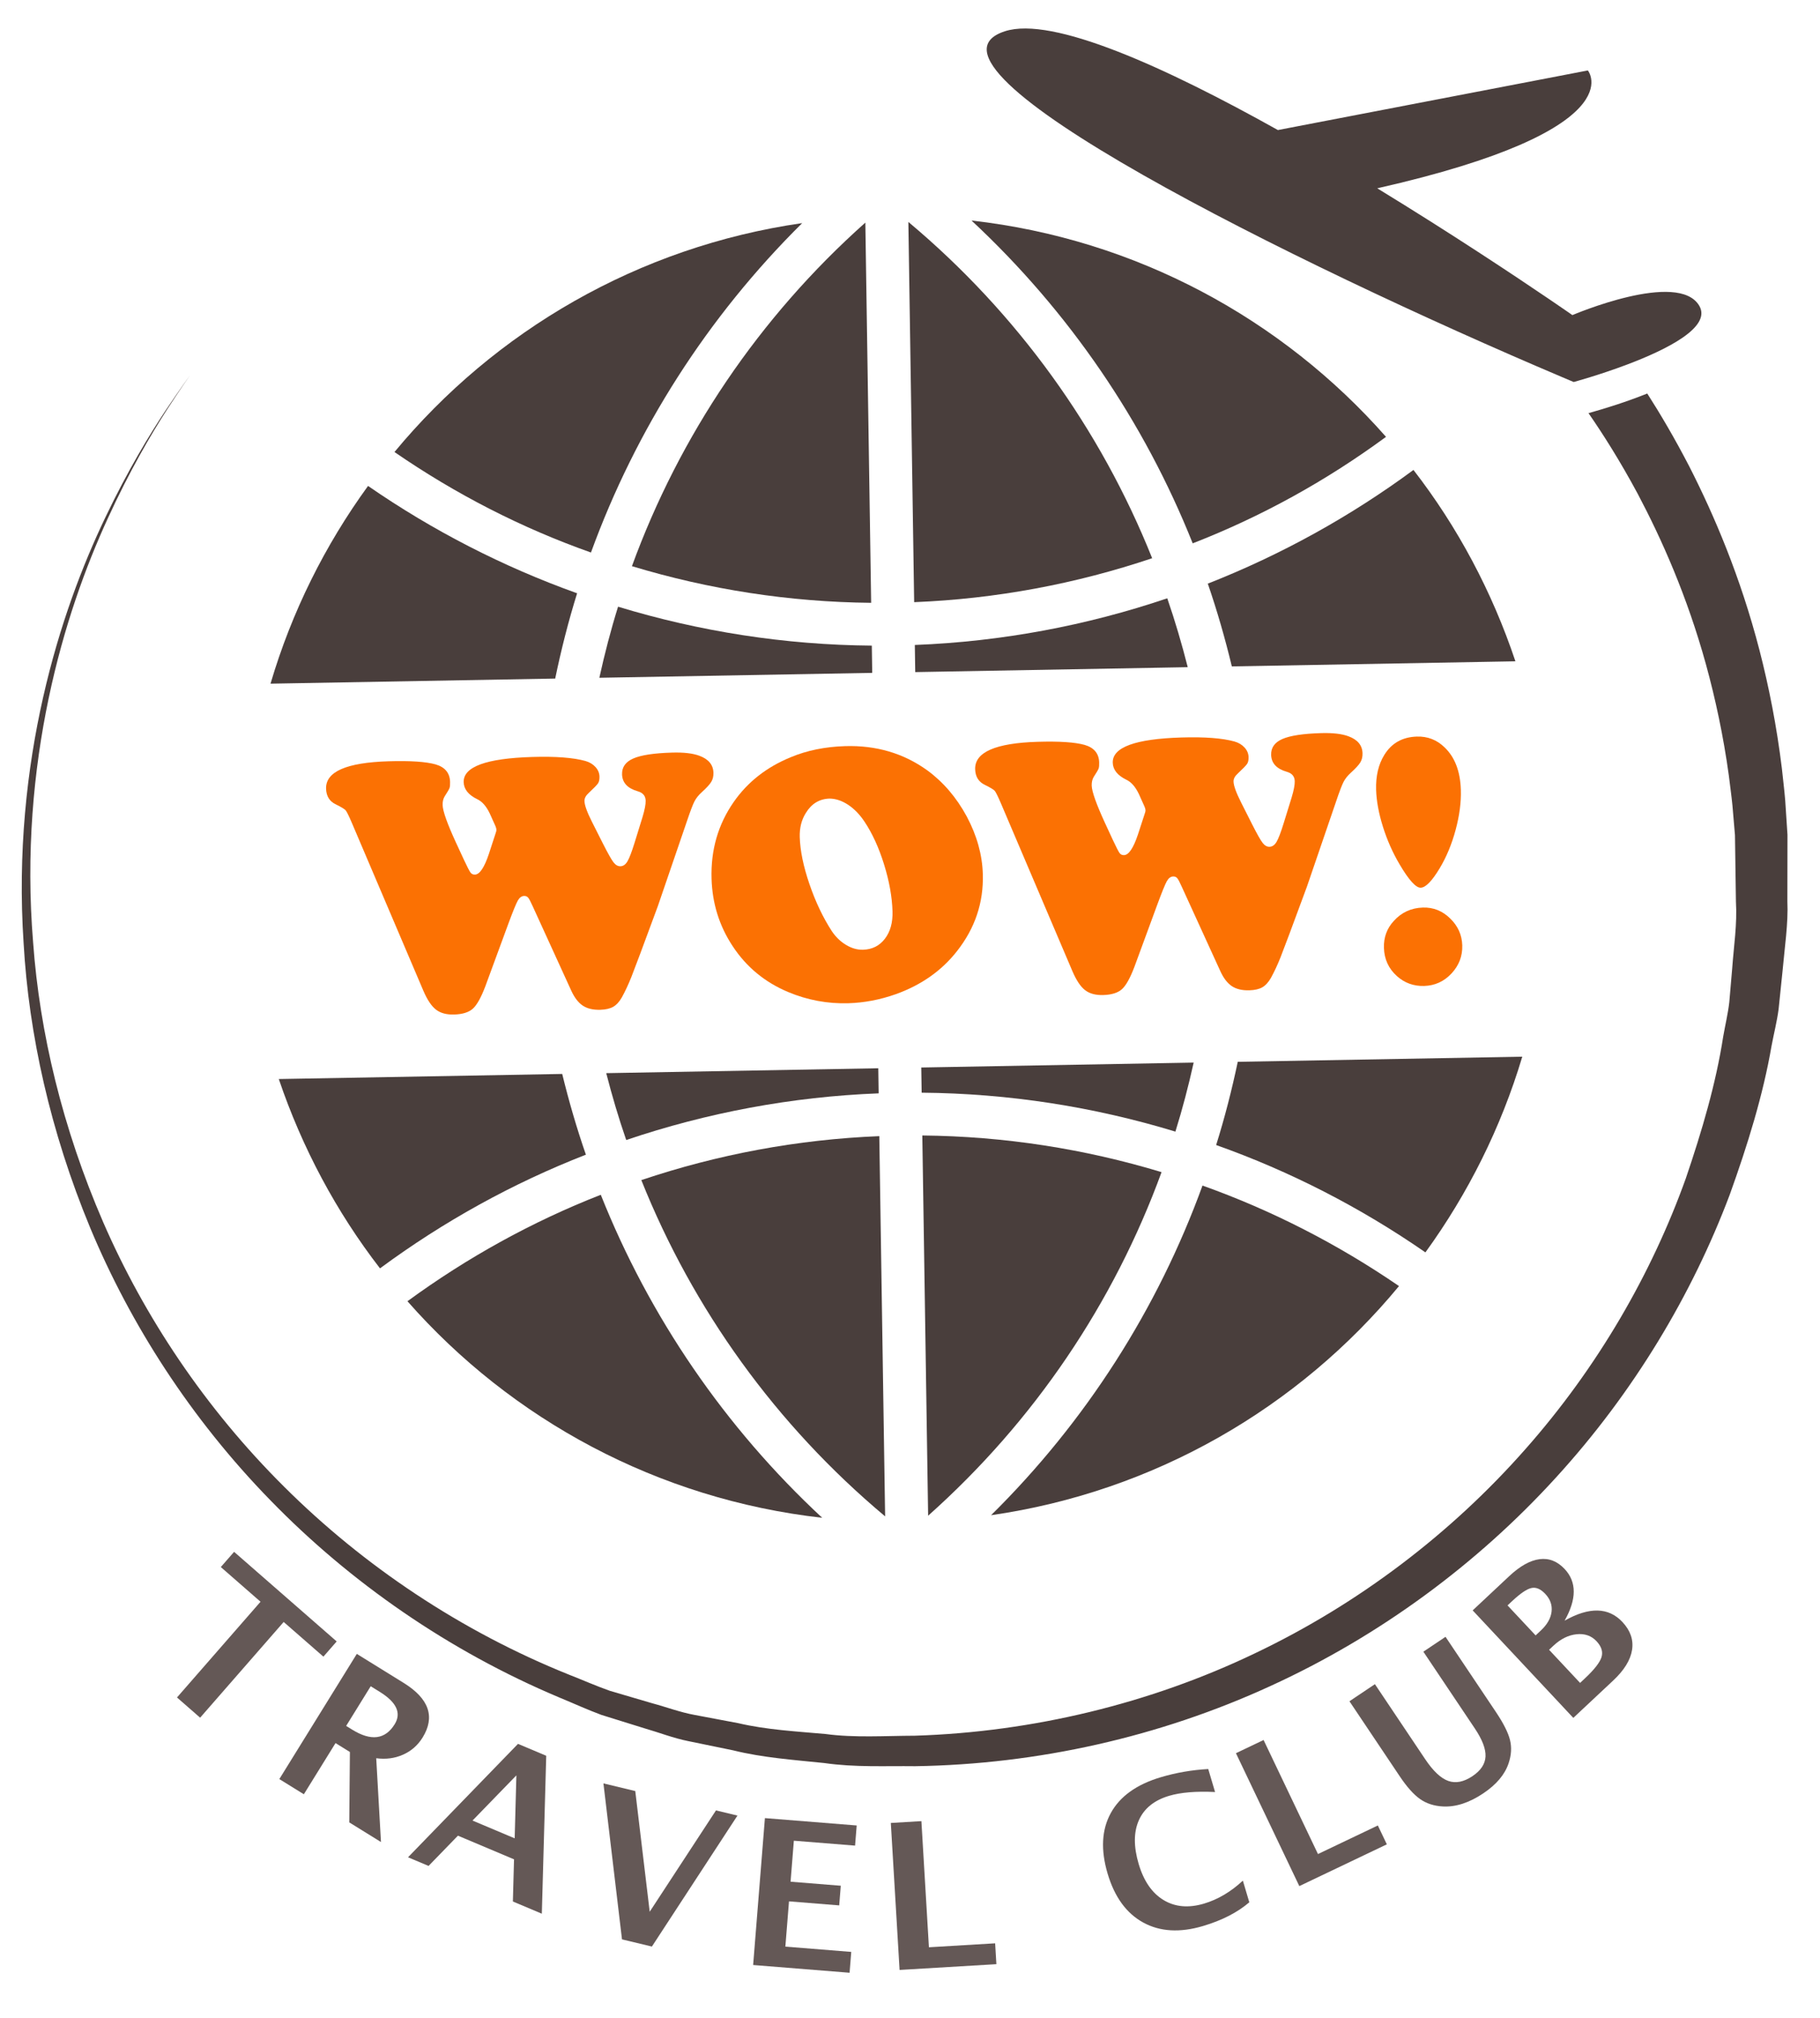 <?xml version="1.0" encoding="UTF-8" standalone="no"?>
<!DOCTYPE svg PUBLIC "-//W3C//DTD SVG 1.1//EN" "http://www.w3.org/Graphics/SVG/1.1/DTD/svg11.dtd">
<svg width="100%" height="100%" viewBox="0 0 157 174" version="1.1" xmlns="http://www.w3.org/2000/svg" xmlns:xlink="http://www.w3.org/1999/xlink" xml:space="preserve" style="fill-rule:evenodd;clip-rule:evenodd;stroke-linejoin:round;stroke-miterlimit:1.414;">
    <g id="_3" transform="matrix(0.799,0,0,0.799,-68.047,-266.955)">
        <g>
            <g transform="matrix(0.627,-0.779,0.779,0.627,-318.278,436.574)">
                <g>
                    <g transform="matrix(-0.04,0.999,-0.999,-0.04,583.915,186.828)">
                        <path d="M208.139,373.914L208.139,360.196L202.446,360.196L202.446,358.015L217.152,358.015L217.152,360.196L211.458,360.196L211.458,373.914L208.139,373.914Z" style="fill:rgb(100,88,86);fill-rule:nonzero;"/>
                    </g>
                    <g transform="matrix(0.123,0.992,-0.992,0.123,565.88,143.719)">
                        <path d="M203.634,391.946L203.634,376.048L209.585,376.048C212.815,376.048 214.43,377.362 214.43,379.99C214.43,380.971 214.156,381.864 213.608,382.67C213.06,383.476 212.306,384.093 211.347,384.523L216.546,391.946L212.518,391.946L208.575,385.447L206.749,385.447L206.749,391.946L203.634,391.946ZM206.749,383.266L207.512,383.266C209.911,383.266 211.11,382.296 211.11,380.355C211.11,378.937 210.04,378.228 207.898,378.228L206.749,378.228L206.749,383.266Z" style="fill:rgb(100,88,86);fill-rule:nonzero;"/>
                    </g>
                    <g transform="matrix(0.275,0.961,-0.961,0.275,541.987,101.066)">
                        <path d="M204.232,409.881L210.419,393.983L213.728,393.983L219.915,409.881L216.521,409.881L214.867,405.638L208.292,405.638L206.638,409.881L204.232,409.881ZM209.109,403.522L214.05,403.522L211.579,397.184L209.109,403.522Z" style="fill:rgb(100,88,86);fill-rule:nonzero;"/>
                    </g>
                    <g transform="matrix(0.428,0.904,-0.904,0.428,506.594,55.416)">
                        <path d="M215.637,428.153L209.761,412.255L213.295,412.255L217.85,424.555L222.254,412.255L224.639,412.255L218.956,428.153L215.637,428.153Z" style="fill:rgb(100,88,86);fill-rule:nonzero;"/>
                    </g>
                    <g transform="matrix(0.563,0.827,-0.827,0.563,462.586,14.545)">
                        <path d="M219.532,444.527L219.532,428.628L229.468,428.628L229.468,430.809L222.84,430.809L222.84,435.246L228.276,435.246L228.276,437.373L222.84,437.373L222.84,442.271L229.973,442.271L229.973,444.527L219.532,444.527Z" style="fill:rgb(100,88,86);fill-rule:nonzero;"/>
                    </g>
                    <g transform="matrix(0.672,0.74,-0.74,0.672,413.126,-17.82)">
                        <path d="M228.68,457.759L228.68,441.86L231.989,441.86L231.989,455.503L239.154,455.503L239.154,457.759L228.68,457.759Z" style="fill:rgb(100,88,86);fill-rule:nonzero;"/>
                    </g>
                    <g transform="matrix(0.823,0.568,-0.568,0.823,313.702,-54.87)">
                        <path d="M259.687,475.359C258.147,476.046 256.31,476.39 254.176,476.39C251.569,476.39 249.539,475.656 248.085,474.188C246.631,472.72 245.905,470.672 245.905,468.043C245.905,465.365 246.637,463.304 248.101,461.861C249.566,460.418 251.655,459.697 254.369,459.697C256.102,459.697 257.825,459.901 259.536,460.309L259.536,462.898C257.596,462.217 255.97,461.877 254.659,461.877C252.984,461.877 251.691,462.409 250.781,463.473C249.872,464.536 249.417,466.045 249.417,468C249.417,469.92 249.906,471.416 250.884,472.491C251.861,473.565 253.22,474.102 254.96,474.102C256.521,474.102 258.097,473.708 259.687,472.92L259.687,475.359Z" style="fill:rgb(100,88,86);fill-rule:nonzero;"/>
                    </g>
                    <g transform="matrix(0.901,0.433,-0.433,0.901,236.405,-64.77)">
                        <path d="M262.299,486.302L262.299,470.404L265.607,470.404L265.607,484.046L272.772,484.046L272.772,486.302L262.299,486.302Z" style="fill:rgb(100,88,86);fill-rule:nonzero;"/>
                    </g>
                    <g transform="matrix(0.955,0.298,-0.298,0.955,159.399,-59.391)">
                        <path d="M276.34,477.186L279.649,477.186L279.649,486.929C279.649,488.468 279.903,489.58 280.411,490.264C280.92,490.948 281.74,491.29 282.871,491.29C283.953,491.29 284.735,490.964 285.219,490.313C285.702,489.661 285.944,488.612 285.944,487.165L285.944,477.186L288.823,477.186L288.823,486.95C288.823,488.418 288.683,489.537 288.404,490.307C288.124,491.077 287.616,491.745 286.878,492.311C285.868,493.091 284.511,493.481 282.807,493.481C280.981,493.481 279.513,493.066 278.403,492.235C277.636,491.662 277.101,490.984 276.797,490.2C276.492,489.416 276.34,488.322 276.34,486.918L276.34,477.186Z" style="fill:rgb(100,88,86);fill-rule:nonzero;"/>
                    </g>
                    <g transform="matrix(0.99,0.14,-0.14,0.99,72.842,-36.148)">
                        <path d="M294.753,498.492L294.753,482.594L300.156,482.594C301.753,482.594 302.969,482.895 303.803,483.496C304.638,484.098 305.055,484.975 305.055,486.128C305.055,488.04 303.784,489.394 301.241,490.189C304.213,490.912 305.699,492.369 305.699,494.561C305.699,495.828 305.264,496.8 304.394,497.477C303.524,498.154 302.276,498.492 300.65,498.492L294.753,498.492ZM297.868,489.211L298.652,489.211C299.583,489.211 300.323,488.982 300.871,488.524C301.419,488.065 301.692,487.442 301.692,486.654C301.692,485.924 301.472,485.428 301.032,485.167C300.591,484.905 299.759,484.775 298.534,484.775L297.868,484.775L297.868,489.211ZM297.868,496.236L298.577,496.236C299.967,496.236 300.924,496.088 301.451,495.791C301.977,495.493 302.24,494.951 302.24,494.163C302.24,493.354 301.888,492.681 301.182,492.144C300.477,491.607 299.587,491.338 298.513,491.338L297.868,491.338L297.868,496.236Z" style="fill:rgb(100,88,86);fill-rule:nonzero;"/>
                    </g>
                </g>
            </g>
            <g transform="matrix(1.704,0.708,-0.708,1.704,-338.554,110.189)">
                <path d="M337.102,87.479C329.792,84.771 323.244,80.492 317.89,75.002C314.783,77.995 312.082,81.389 309.833,85.093C318.102,89.146 327.8,90.168 337.102,87.479Z" style="fill:rgb(73,62,60);fill-rule:nonzero;"/>
            </g>
            <g transform="matrix(1.704,0.708,-0.708,1.704,-338.554,110.189)">
                <path d="M307.612,83.934C309.994,79.97 312.873,76.354 316.186,73.171C315.096,71.949 314.068,70.667 313.094,69.342L297.895,75.98C300.707,79.181 303.991,81.866 307.612,83.934Z" style="fill:rgb(73,62,60);fill-rule:nonzero;"/>
            </g>
            <g transform="matrix(1.704,0.708,-0.708,1.704,-338.554,110.189)">
                <path d="M363.068,62.014C358.827,61.124 354.503,60.775 350.195,60.997C350.542,68.657 349.19,76.362 346.169,83.548C354.49,78.597 360.373,70.82 363.068,62.014Z" style="fill:rgb(73,62,60);fill-rule:nonzero;"/>
            </g>
            <g transform="matrix(1.704,0.708,-0.708,1.704,-338.554,110.189)">
                <path d="M305.466,40.351C310.143,39.882 314.767,38.758 319.214,36.96L310.367,16.554C306.748,24.057 305.108,32.232 305.466,40.351Z" style="fill:rgb(73,62,60);fill-rule:nonzero;"/>
            </g>
            <g transform="matrix(1.704,0.708,-0.708,1.704,-338.554,110.189)">
                <path d="M345.534,17.608C343.159,21.555 340.28,25.171 336.973,28.366C338.086,29.62 339.135,30.935 340.129,32.297L355.337,25.655C352.509,22.411 349.197,19.694 345.534,17.608Z" style="fill:rgb(73,62,60);fill-rule:nonzero;"/>
            </g>
            <g transform="matrix(1.704,0.708,-0.708,1.704,-338.554,110.189)">
                <path d="M364.581,46.857L349.323,53.521C349.634,55.173 349.873,56.834 350.023,58.501C354.61,58.259 359.218,58.63 363.739,59.601C364.721,55.476 365.027,51.17 364.581,46.857Z" style="fill:rgb(73,62,60);fill-rule:nonzero;"/>
            </g>
            <g transform="matrix(1.704,0.708,-0.708,1.704,-338.554,110.189)">
                <path d="M331.623,65.583C327.271,67.6 323.29,70.206 319.751,73.3C325.432,79.11 332.519,83.502 340.47,85.989L331.623,65.583Z" style="fill:rgb(73,62,60);fill-rule:nonzero;"/>
            </g>
            <g transform="matrix(1.704,0.708,-0.708,1.704,-338.554,110.189)">
                <path d="M333.396,28.242C327.715,22.432 320.627,18.04 312.677,15.552L321.523,35.959C325.876,33.942 329.857,31.336 333.396,28.242Z" style="fill:rgb(73,62,60);fill-rule:nonzero;"/>
            </g>
            <g transform="matrix(1.704,0.708,-0.708,1.704,-338.554,110.189)">
                <path d="M322.519,38.256L323.15,39.712L337.764,33.329C336.923,32.206 336.042,31.115 335.112,30.068C331.366,33.352 327.139,36.123 322.519,38.256Z" style="fill:rgb(73,62,60);fill-rule:nonzero;"/>
            </g>
            <g transform="matrix(1.704,0.708,-0.708,1.704,-338.554,110.189)">
                <path d="M318.035,71.474C321.78,68.19 326.007,65.419 330.627,63.286L330.044,61.94L315.455,68.311C316.274,69.4 317.132,70.457 318.035,71.474Z" style="fill:rgb(73,62,60);fill-rule:nonzero;"/>
            </g>
            <g transform="matrix(1.704,0.708,-0.708,1.704,-338.554,110.189)">
                <path d="M332.936,62.285C337.651,60.371 342.563,59.179 347.52,58.691C347.393,57.305 347.201,55.926 346.958,54.553L332.35,60.933L332.936,62.285Z" style="fill:rgb(73,62,60);fill-rule:nonzero;"/>
            </g>
            <g transform="matrix(1.704,0.708,-0.708,1.704,-338.554,110.189)">
                <path d="M305.626,42.851C305.757,44.277 305.957,45.697 306.21,47.11L320.844,40.719L320.21,39.257C315.495,41.171 310.583,42.362 305.626,42.851Z" style="fill:rgb(73,62,60);fill-rule:nonzero;"/>
            </g>
            <g transform="matrix(1.704,0.708,-0.708,1.704,-338.554,110.189)">
                <path d="M343.308,16.437C335.045,12.396 325.359,11.368 316.057,14.058C323.372,16.777 329.903,21.05 335.252,26.528C338.363,23.547 341.064,20.153 343.308,16.437Z" style="fill:rgb(73,62,60);fill-rule:nonzero;"/>
            </g>
            <g transform="matrix(1.704,0.708,-0.708,1.704,-338.554,110.189)">
                <path d="M347.681,61.191C343.003,61.66 338.379,62.784 333.932,64.582L342.779,84.988C346.399,77.485 348.038,69.31 347.681,61.191Z" style="fill:rgb(73,62,60);fill-rule:nonzero;"/>
            </g>
            <g transform="matrix(1.704,0.708,-0.708,1.704,-338.554,110.189)">
                <path d="M302.946,40.533C302.605,32.885 303.95,25.198 306.966,17.999C298.644,22.95 292.773,30.722 290.074,39.516C294.32,40.418 298.644,40.767 302.946,40.533Z" style="fill:rgb(73,62,60);fill-rule:nonzero;"/>
            </g>
            <g transform="matrix(1.704,0.708,-0.708,1.704,-338.554,110.189)">
                <path d="M303.842,48.144C303.518,46.453 303.269,44.752 303.112,43.046C298.519,43.276 293.911,42.905 289.407,41.941C288.409,46.109 288.107,50.458 288.575,54.811L303.842,48.144Z" style="fill:rgb(73,62,60);fill-rule:nonzero;"/>
            </g>
            <g transform="matrix(1,-0.03,0.03,1,22.425,-22.347)">
                <path d="M102.766,448.689L102.199,447.321C101.848,446.527 101.411,446 100.891,445.739C99.953,445.245 99.484,444.62 99.484,443.864C99.484,442.198 101.984,441.364 106.984,441.364C109.484,441.364 111.385,441.566 112.687,441.97C113.13,442.113 113.485,442.341 113.752,442.653C114.019,442.966 114.152,443.311 114.152,443.689C114.152,444.014 114.09,444.261 113.967,444.431C113.843,444.6 113.501,444.932 112.941,445.427C112.616,445.7 112.453,445.987 112.453,446.286C112.453,446.742 112.701,447.497 113.195,448.552L114.309,450.935C114.816,452.015 115.178,452.702 115.393,452.995C115.607,453.288 115.852,453.435 116.125,453.435C116.424,453.435 116.682,453.265 116.896,452.927C117.111,452.588 117.388,451.924 117.727,450.935L118.664,448.2C118.924,447.419 119.055,446.833 119.055,446.442C119.055,445.922 118.781,445.577 118.234,445.407C117.141,445.056 116.594,444.431 116.594,443.532C116.594,442.751 117.017,442.191 117.863,441.853C118.71,441.514 120.103,441.345 122.043,441.345C123.306,441.345 124.289,441.488 124.992,441.774C125.969,442.165 126.457,442.79 126.457,443.649C126.457,444.027 126.369,444.353 126.193,444.626C126.018,444.899 125.663,445.264 125.129,445.72C124.777,446.019 124.507,446.338 124.318,446.677C124.13,447.015 123.84,447.712 123.449,448.767L120.031,457.849C118.326,462.08 117.297,464.6 116.945,465.407C116.594,466.215 116.229,466.937 115.852,467.575C115.565,468.044 115.246,468.373 114.895,468.562C114.543,468.75 114.074,468.845 113.488,468.845C112.707,468.845 112.079,468.676 111.604,468.337C111.128,467.998 110.728,467.439 110.402,466.657L106.535,457.478C106.327,456.97 106.171,456.651 106.066,456.521C105.962,456.39 105.819,456.325 105.637,456.325C105.363,456.325 105.129,456.488 104.934,456.814C104.738,457.139 104.367,457.979 103.82,459.333L101.164,465.935C100.669,467.133 100.197,467.924 99.748,468.308C99.299,468.692 98.618,468.884 97.707,468.884C96.887,468.884 96.239,468.689 95.764,468.298C95.288,467.907 94.855,467.217 94.465,466.228L87.277,447.849C86.978,447.093 86.773,446.648 86.662,446.511C86.551,446.374 86.203,446.149 85.617,445.837C84.953,445.498 84.621,444.926 84.621,444.118C84.621,442.282 86.9,441.364 91.457,441.364C93.788,441.364 95.474,441.527 96.516,441.853C97.518,442.178 98.02,442.823 98.02,443.786C98.02,444.086 97.993,444.304 97.941,444.44C97.889,444.577 97.701,444.88 97.375,445.349C97.219,445.596 97.141,445.902 97.141,446.267C97.141,446.918 97.577,448.272 98.449,450.329L99.25,452.204C99.589,452.985 99.813,453.457 99.924,453.62C100.035,453.783 100.194,453.864 100.402,453.864C100.91,453.864 101.431,453.142 101.965,451.696L102.766,449.47C102.831,449.314 102.863,449.19 102.863,449.099C102.863,448.995 102.831,448.858 102.766,448.689Z" style="fill:rgb(251,113,3);fill-rule:nonzero;"/>
                <path d="M140.754,441.208C144.1,441.208 147.023,442.165 149.523,444.079C151.216,445.394 152.59,447.1 153.645,449.196C154.673,451.28 155.187,453.363 155.187,455.446C155.187,458.519 154.172,461.267 152.141,463.689C150.422,465.746 148.176,467.224 145.402,468.122C143.697,468.669 141.984,468.942 140.266,468.942C138.013,468.942 135.858,468.474 133.801,467.536C131.314,466.403 129.367,464.691 127.961,462.399C126.594,460.186 125.91,457.745 125.91,455.075C125.91,451.976 126.789,449.242 128.547,446.872C130.109,444.763 132.212,443.213 134.855,442.224C136.626,441.547 138.592,441.208 140.754,441.208ZM138.898,446.814C137.805,446.814 136.939,447.302 136.301,448.278C135.806,449.008 135.559,449.873 135.559,450.876C135.559,452.347 135.858,454.05 136.457,455.983C137.056,457.917 137.811,459.633 138.723,461.13C139.126,461.768 139.624,462.276 140.217,462.653C140.809,463.031 141.411,463.22 142.023,463.22C143.013,463.22 143.811,462.849 144.416,462.106C145.021,461.364 145.324,460.388 145.324,459.177C145.324,457.601 145.07,455.902 144.562,454.079C144.055,452.256 143.397,450.7 142.59,449.411C142.095,448.617 141.522,447.992 140.871,447.536C140.22,447.08 139.562,446.84 138.898,446.814Z" style="fill:rgb(251,113,3);fill-rule:nonzero;"/>
                <path d="M172.844,448.689L172.277,447.321C171.926,446.527 171.49,446 170.969,445.739C170.031,445.245 169.562,444.62 169.562,443.864C169.562,442.198 172.062,441.364 177.062,441.364C179.562,441.364 181.464,441.566 182.766,441.97C183.208,442.113 183.563,442.341 183.83,442.653C184.097,442.966 184.23,443.311 184.23,443.689C184.23,444.014 184.169,444.261 184.045,444.431C183.921,444.6 183.579,444.932 183.02,445.427C182.694,445.7 182.531,445.987 182.531,446.286C182.531,446.742 182.779,447.497 183.273,448.552L184.387,450.935C184.895,452.015 185.256,452.702 185.471,452.995C185.686,453.288 185.93,453.435 186.203,453.435C186.503,453.435 186.76,453.265 186.975,452.927C187.189,452.588 187.466,451.924 187.805,450.935L188.742,448.2C189.003,447.419 189.133,446.833 189.133,446.442C189.133,445.922 188.859,445.577 188.312,445.407C187.219,445.056 186.672,444.431 186.672,443.532C186.672,442.751 187.095,442.191 187.941,441.853C188.788,441.514 190.181,441.345 192.121,441.345C193.384,441.345 194.367,441.488 195.07,441.774C196.047,442.165 196.535,442.79 196.535,443.649C196.535,444.027 196.447,444.353 196.271,444.626C196.096,444.899 195.741,445.264 195.207,445.72C194.855,446.019 194.585,446.338 194.396,446.677C194.208,447.015 193.918,447.712 193.527,448.767L190.109,457.849C188.404,462.08 187.375,464.6 187.023,465.407C186.672,466.215 186.307,466.937 185.93,467.575C185.643,468.044 185.324,468.373 184.973,468.562C184.621,468.75 184.152,468.845 183.566,468.845C182.785,468.845 182.157,468.676 181.682,468.337C181.206,467.998 180.806,467.439 180.48,466.657L176.613,457.478C176.405,456.97 176.249,456.651 176.145,456.521C176.04,456.39 175.897,456.325 175.715,456.325C175.441,456.325 175.207,456.488 175.012,456.814C174.816,457.139 174.445,457.979 173.898,459.333L171.242,465.935C170.747,467.133 170.275,467.924 169.826,468.308C169.377,468.692 168.697,468.884 167.785,468.884C166.965,468.884 166.317,468.689 165.842,468.298C165.367,467.907 164.934,467.217 164.543,466.228L157.355,447.849C157.056,447.093 156.851,446.648 156.74,446.511C156.63,446.374 156.281,446.149 155.695,445.837C155.031,445.498 154.699,444.926 154.699,444.118C154.699,442.282 156.978,441.364 161.535,441.364C163.866,441.364 165.552,441.527 166.594,441.853C167.596,442.178 168.098,442.823 168.098,443.786C168.098,444.086 168.072,444.304 168.02,444.44C167.967,444.577 167.779,444.88 167.453,445.349C167.297,445.596 167.219,445.902 167.219,446.267C167.219,446.918 167.655,448.272 168.527,450.329L169.328,452.204C169.667,452.985 169.891,453.457 170.002,453.62C170.113,453.783 170.272,453.864 170.48,453.864C170.988,453.864 171.509,453.142 172.043,451.696L172.844,449.47C172.909,449.314 172.941,449.19 172.941,449.099C172.941,448.995 172.909,448.858 172.844,448.689Z" style="fill:rgb(251,113,3);fill-rule:nonzero;"/>
                <path d="M202.551,460.485C203.684,460.485 204.654,460.909 205.461,461.755C206.268,462.588 206.672,463.565 206.672,464.685C206.672,465.843 206.255,466.843 205.422,467.683C204.589,468.523 203.592,468.942 202.434,468.942C201.301,468.942 200.331,468.558 199.523,467.79C198.651,466.957 198.215,465.928 198.215,464.704C198.215,463.571 198.599,462.614 199.367,461.833C200.227,460.935 201.288,460.485 202.551,460.485ZM202.453,442.028C203.612,442.028 204.595,442.445 205.402,443.278C206.483,444.372 207.023,445.922 207.023,447.927C207.023,449.255 206.792,450.684 206.33,452.214C205.868,453.744 205.253,455.108 204.484,456.306C203.612,457.66 202.909,458.337 202.375,458.337C201.854,458.337 201.118,457.471 200.168,455.739C199.465,454.463 198.908,453.096 198.498,451.638C198.088,450.179 197.883,448.845 197.883,447.634C197.883,446.149 198.215,444.906 198.879,443.903C199.699,442.653 200.891,442.028 202.453,442.028Z" style="fill:rgb(251,113,3);fill-rule:nonzero;"/>
            </g>
            <g transform="matrix(1.842,-0.105,0.105,1.842,-425.307,370.022)">
                <path d="M378.972,49.012C378.957,48.376 378.912,47.749 378.884,47.129C378.724,44.651 378.398,42.311 377.967,40.137C377.099,35.785 375.773,32.124 374.492,29.208C373.711,27.462 372.952,25.998 372.267,24.782C371.038,25.195 369.797,25.508 368.769,25.733C369.529,26.975 370.448,28.615 371.382,30.62C372.621,33.326 373.917,36.73 374.795,40.799C375.231,42.831 375.573,45.022 375.76,47.351C375.796,47.933 375.848,48.523 375.872,49.122C375.888,49.695 375.904,50.276 375.921,50.864C375.867,52.128 375.812,53.421 375.756,54.741C375.759,56.095 375.485,57.323 375.316,58.635C375.223,59.286 375.128,59.943 375.033,60.606C374.918,61.269 374.716,61.932 374.56,62.604C373.98,65.315 373.012,68.02 371.907,70.748C369.606,76.17 366.147,81.483 361.597,86.064C357.06,90.649 351.436,94.489 345.144,97.054C338.868,99.633 331.907,100.906 325.017,100.73C323.263,100.636 321.468,100.658 319.799,100.333C318.102,100.081 316.395,99.899 314.728,99.408L312.215,98.784C311.376,98.583 310.586,98.228 309.77,97.959L307.342,97.093C306.551,96.763 305.788,96.371 305.012,96.015C298.821,93.11 293.347,88.955 288.991,84.09C284.622,79.229 281.379,73.671 279.301,68.042C277.232,62.407 276.219,56.732 276.137,51.472C276.003,46.206 276.741,41.394 277.857,37.262C278.974,33.125 280.466,29.673 281.908,26.955C283.348,24.232 284.701,22.215 285.668,20.878C286.645,19.547 287.195,18.858 287.195,18.858C287.195,18.858 286.635,19.538 285.636,20.854C284.647,22.177 283.26,24.175 281.772,26.882C280.284,29.586 278.73,33.028 277.54,37.173C276.351,41.306 275.527,46.167 275.579,51.479C275.578,56.796 276.51,62.563 278.522,68.324C280.545,74.078 283.757,79.797 288.145,84.837C292.518,89.88 298.06,94.233 304.383,97.323C305.176,97.703 305.957,98.118 306.766,98.471L309.252,99.403C310.088,99.695 310.9,100.071 311.761,100.293L314.344,100.979C316.047,101.508 317.842,101.736 319.625,102.024C321.42,102.388 323.165,102.389 324.927,102.512C332.12,102.811 339.33,101.604 345.932,99.019C352.536,96.448 358.483,92.528 363.317,87.795C368.165,83.065 371.896,77.535 374.417,71.85C375.632,68.992 376.697,66.145 377.359,63.286C377.536,62.574 377.756,61.883 377.892,61.17C378.009,60.448 378.124,59.734 378.238,59.025C378.444,57.615 378.749,56.193 378.763,54.894C378.84,53.574 378.916,52.282 378.99,51.019C378.984,50.342 378.978,49.673 378.972,49.012Z" style="fill:rgb(73,62,60);fill-rule:nonzero;"/>
            </g>
            <g transform="matrix(1.842,-0.105,0.105,1.842,-425.307,370.022)">
                <path d="M367.342,23.538C367.563,23.647 367.789,23.759 368.007,23.865C368.007,23.865 369.529,23.545 371.219,23.013C373.567,22.273 376.239,21.122 375.604,19.844C374.512,17.648 368.155,19.953 368.155,19.953C368.155,19.953 367.669,19.57 366.812,18.915C364.948,17.489 361.335,14.774 357.176,11.898C372.492,9.336 369.873,5.716 369.873,5.716L351.565,8.165C345.194,4.111 338.773,0.745 335.945,1.486C329.508,3.172 352.141,16.048 367.342,23.538Z" style="fill:rgb(73,62,60);fill-rule:nonzero;"/>
            </g>
        </g>
    </g>
</svg>
